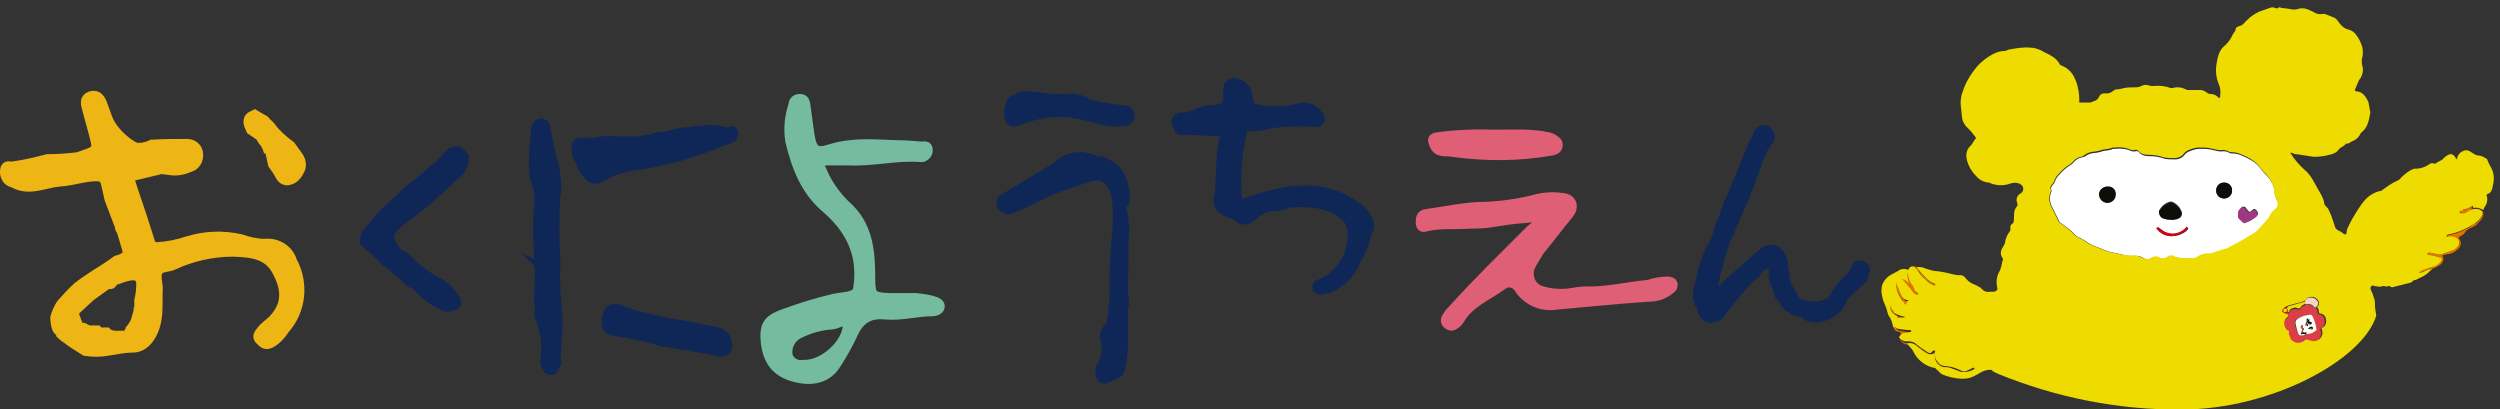 <?xml version="1.0" encoding="utf-8"?>
<!-- Generator: Adobe Illustrator 24.2.0, SVG Export Plug-In . SVG Version: 6.00 Build 0)  -->
<svg version="1.1" id="レイヤー_1" xmlns="http://www.w3.org/2000/svg" xmlns:xlink="http://www.w3.org/1999/xlink" x="0px"
	 y="0px" viewBox="0 0 377.9 61.9" style="enable-background:new 0 0 377.9 61.9;" xml:space="preserve">
<rect x="0" y="0" width="377.9" height="61.9" fill="#333333" stroke="none"/>
<style type="text/css">
	.st0{fill-rule:evenodd;clip-rule:evenodd;fill:#DF5F76;stroke:#DF5F76;stroke-width:1.6;stroke-miterlimit:10;}
	.st1{fill:#0F2757;stroke:#0F2757;stroke-width:1.6;stroke-linecap:round;stroke-linejoin:round;}
	.st2{fill:#75BBA0;stroke:#75BBA0;stroke-width:1.6;stroke-miterlimit:10;}
	.st3{fill:#EDB615;}
	.st4{fill:none;stroke:#EDB615;stroke-width:1.6;stroke-miterlimit:10;}
	.st5{fill:#0F2757;stroke:#0F2757;stroke-width:1.6;stroke-miterlimit:10;}
	.st6{fill:#0F2757;}
	.st7{fill:none;stroke:#0F2757;stroke-width:1.6;stroke-miterlimit:10;}
	.st8{fill:none;stroke:#0F2757;stroke-width:1.6;stroke-linecap:round;stroke-linejoin:round;}
	.st9{clip-path:url(#SVGID_2_);}
	.st10{fill-rule:evenodd;clip-rule:evenodd;fill:#E47100;}
	.st11{fill-rule:evenodd;clip-rule:evenodd;fill:#EEDB00;}
	.st12{fill-rule:evenodd;clip-rule:evenodd;fill:#FFFFFF;}
	.st13{fill-rule:evenodd;clip-rule:evenodd;fill:#0D0E08;}
	.st14{fill-rule:evenodd;clip-rule:evenodd;fill:#9F3882;}
	.st15{fill-rule:evenodd;clip-rule:evenodd;fill:#D60013;}
	.st16{fill:#EEDB00;}
	.st17{fill-rule:evenodd;clip-rule:evenodd;fill:#DC3E48;}
	.st18{fill-rule:evenodd;clip-rule:evenodd;fill:#F4D5C5;}
	.st19{fill-rule:evenodd;clip-rule:evenodd;fill:#FFFFF8;}
</style>
<path class="st0" d="M252.8,43c-0.1-0.4-0.4-0.3-0.7-0.4c-1,0-2,0.2-2.9,0.5c-3.2,0.3-6.4,1.1-9.6,1c-0.6,0-1.2,0.1-1.8,0.2
	c-1.6,0.3-3.3,0.2-4.9-0.3c-1.5-0.5-2.2-2.1-1.7-3.6c0.4-0.9,1-1.8,1.5-2.6c1.5-1.8,2.9-3.7,4.4-5.5c0.8-1,0.5-2.1-0.7-2.3
	c-1.3-0.2-2.6-0.2-3.9,0.1c-2.6,0.7-5.3,1.1-7.9,1.2c-3,0-6,0.7-9,1.1c-0.8,0.1-0.8,0.7-0.8,1.3c0,0.4,0.2,0.7,0.7,0.5
	c2-0.5,4-0.3,6-0.4c1.2-0.1,2.4,0,3.6-0.2c1.9-0.3,3.7-0.6,5.6-0.7c0.6,0,1.6-0.5,1.8,0.3s-0.6,1.1-1.1,1.6c-4,4-8,7.9-11.8,12.1
	c-0.4,0.4-0.7,0.8-0.9,1.2c-0.2,0.3-0.1,0.6,0.1,0.8c0.3,0.2,0.5,0.4,0.9,0.2c0.3-0.2,0.6-0.4,0.8-0.7c1.5-2.7,4.3-3.7,6.6-5.4
	c0.7-0.6,1.8-0.4,2.4,0.3c0.1,0.1,0.1,0.2,0.2,0.3c1.2,1.8,3.4,2.8,5.6,2.4c4.6-0.4,9.3-0.9,14-1.2c1.2,0,2.3-0.4,3.2-1.2
	C252.7,43.5,252.8,43.3,252.8,43z"/>
<path class="st0" d="M219.5,22.9c5,0.7,10.1,0.7,15.1-0.2c0.4-0.1,0.7-0.2,0.8-0.6c0.1-0.4-0.1-0.7-0.5-0.9
	c-0.2-0.2-0.5-0.3-0.8-0.4c-2.7-0.6-5.4-0.4-8.1-0.4c-2.9-0.1-5.8,0-8.7,0.4c-0.8,0.1-0.7,0.4-0.5,0.9
	C217.3,23.2,218.5,22.7,219.5,22.9z"/>
<path class="st1" d="M281.3,40.2c-0.8-0.3-0.6,0.6-0.9,0.9c-0.2,0.2-0.3,0.4-0.4,0.7c-1.2,0.9-2.1,2.1-2.8,3.4l-0.6,0.6l-1,0.4
	c-1.3,0.5-4.1,0-4.6-1.2s-1.4-2.1-1.3-3.4c0-0.4-0.1-0.9-0.7-0.9c0.2-0.2,0.5-0.3,0.5-0.7c-0.2-1.6-1.3-3-3-1.7l-3.5,3.1
	c-1,0.8-1.9,1.7-2.9,2.6c-0.5,0.5-1,0.7-1.5,0c0.4-0.9,0.6-1.9,0.7-2.9c0.3-0.6,0.5-1.3,0.5-1.9c0.6-1.3,0.7-2.9,1.6-4.1
	c0.1-0.1,0-0.2,0-0.4c0.3-0.5,0.6-1.1,0.8-1.7c0.9-2,1.8-4,2.5-6.1c0.8-1.9,1.2-4,2.5-5.6c0.4-0.4,0.3-1-0.1-1.4
	c-0.4-0.3-0.9-0.2-1.2,0.2c-0.1,0.1-0.1,0.2-0.1,0.3c-0.2,0.6-0.5,1.1-0.8,1.6c-1,2.4-1.9,4.8-2.9,7.1c-0.5,0.9-0.9,1.9-1.1,2.9
	c-0.2,0.1-0.3,0.4-0.2,0.7c-0.4,0.7-0.8,1.5-1,2.3c-0.1,0.6-0.3,1.2-0.6,1.8c-1.1,1.8-1.8,3.9-2.1,6c-0.4,0.8-0.5,1.8-0.3,2.7
	c0.1,0.5,0.7,0.8,0.6,1.5c0.3,0.7,0.7,1.3,1.7,0.9c1-0.2,1.2-1.1,1.7-1.7l1.4-1.7l0.6-0.7c0.5-0.6,1-1.1,1.5-1.7s1.2-0.7,1.3-1.4
	c0.4-0.4,0.9-0.7,1.4-1c0.6-0.1,0.8,0.6,1.3,0.7c-0.3,0.8-0.2,1.7,0.1,2.4c0.6,0.7,0.2,1.7,1.1,2.2c0.2,0.3,0.2,0.7,0.6,0.9
	c0.1,0.2,0.2,0.5,0.6,0.5c0.3,0.3,0.6,0.7,1.2,0.5l1,0.5c1.1,1,2.2,0.5,3.4,0.1c0-0.5,0.7-0.1,0.8-0.6c0.6-0.3,1-0.8,1.2-1.5
	c0.5-1.2,1.7-1.7,2.4-2.7c0.6-0.2,1-0.8,0.9-1.4C282,40.9,282,40.4,281.3,40.2z M261.3,34.3L261.3,34.3z M261.4,34.1L261.4,34.1z
	 M261.5,34L261.5,34L261.5,34z M262.3,30.6c-0.2,0.4-0.3,0.9-0.3,1.4C262,31.5,262.1,31.1,262.3,30.6L262.3,30.6z M259.4,39.5
	c-0.4,0.3-0.4,0.9-0.3,1.4c0,0.3-0.1,0.5-0.2,0.8c0.1-0.2,0.2-0.5,0.2-0.8C259,40.4,259,39.9,259.4,39.5L259.4,39.5z M257.7,47
	c0.1,0,0.2,0,0.3,0C257.9,47,257.8,47,257.7,47z M259.1,47.5c-0.3,0-0.6-0.2-0.9-0.3C258.5,47.3,258.8,47.5,259.1,47.5
	c0.2-0.4,0.7-0.7,1-1C259.8,46.8,259.3,47,259.1,47.5L259.1,47.5z M258,47c0.1,0,0.1,0,0.2,0.1C258.1,47,258,47,258,47z"/>
<path class="st2" d="M141.2,45.6c-0.9-0.3-1.9-0.4-2.8-0.5c-1.3,0-2.7,0-4,0c-2.6-0.1-2.9-0.4-2.9-3c0-4.1-0.3-8.1-3.8-11.1
	c-1.5-1.5-2.7-3.2-3.5-5.1c-0.7-1.3-0.5-1.6,0.9-1.7c1,0,2.1,0,3.1,0c3.7,0.2,7.3-0.8,11-0.5c0.1,0,0.2,0,0.2,0
	c0.4-0.1,0.8-0.5,0.8-1c0-0.7-0.5-0.5-0.9-0.5c-1.2-0.1-2.3-0.2-3.5-0.2c-3.4-0.1-6.8-0.5-10.3,0.6c-2.2,0.7-2.8,0.2-3.2-2.3
	c-0.2-1.5-0.4-3-0.6-4.4c-0.1-0.4-0.1-0.9-0.8-0.9c-0.5,0-0.9,0.3-0.9,0.8c-0.6,1.8-0.8,3.6-0.5,5.5c0.9,3.8,2.3,7.5,5.4,10.1
	c3.7,3.2,5.6,7,4.9,12c-0.1,0.7-0.2,1-1,1.3s-1.8,0.3-2.7,0.5c-2.6,0.6-5.1,1.4-7.6,2.3c-2.1,0.8-3,1.4-2.7,4.2s1.6,4.5,4.2,5.2
	c2.8,0.8,5.1,0.2,6.4-2c0.9-1.4,1.7-2.8,2.4-4.3c1-2.3,2.5-3.4,5.1-3.1c2.4,0.2,4.7-0.5,7.1-0.5c0.4,0,0.9-0.2,1-0.6
	S141.6,45.7,141.2,45.6z M121.5,55.2c-1.1,0.2-2.2-0.4-2.5-1.5c-0.2-1.4,0.5-2.7,1.7-3.3c1.6-0.8,3.3-1.3,5.1-1.4
	c0.7-0.1,1.2-0.5,1.8-0.5c0.5,0,0.6,0.1,0.6,0.6C128.2,51.9,124.6,55.3,121.5,55.2z"/>
<path class="st3" d="M38,19.6c0.6,0.4,1.2,0.8,1.3,0.9c0.2,0.2,0.3,0.4,0.4,0.6c0,0.1,0.4,0.4,0.4,0.5c0.1,0.2,0.3,0.5,0.4,0.8h0.3
	c0,0,0.2,1.1,0.5,2.4l0.7,1c0.4,0.6,0.6,1.5,1.5,1.4s1.4-0.8,1.8-1.6c0.3-0.7,0.1-1.5-0.4-2.1l-1-1.4c-1.1-0.8-2.1-1.7-2.9-2.7
	c-0.1-0.3-0.8-0.8-0.9-1S39.5,18,39.5,18l-1-0.6l-0.4,0.2c-0.5,0.2-0.6,0.8-0.4,1.3L38,19.6z"/>
<path class="st4" d="M38,19.6c0.6,0.4,1.2,0.8,1.3,0.9c0.2,0.2,0.3,0.4,0.4,0.6c0,0.1,0.4,0.4,0.4,0.5c0.1,0.2,0.3,0.5,0.4,0.8h0.3
	c0,0,0.2,1.1,0.5,2.4l0.7,1c0.4,0.6,0.6,1.5,1.5,1.4s1.4-0.8,1.8-1.6c0.3-0.7,0.1-1.5-0.4-2.1l-1-1.4c-1.1-0.8-2.1-1.7-2.9-2.7
	c-0.1-0.3-0.8-0.8-0.9-1S39.5,18,39.5,18l-1-0.6l-0.4,0.2c-0.5,0.2-0.6,0.8-0.4,1.3L38,19.6z"/>
<path class="st3" d="M40,36.9c-1.2,0-2.5-0.3-3.6-0.7c-2.7-0.6-5.4-0.5-8,0.3c-1.5,0.5-3,0.8-4.5,0.9c-0.6,0.1-1.2-0.3-1.3-0.9
	c-0.8-2.6-1.7-5.3-2.6-7.9l-0.6-1.9l5-1.2l1.5,0.2c1,0.1,1.9-0.1,2.8-0.5c0.8-0.2,1.3-1.1,1.2-1.9c0-0.9-0.8-1.5-1.6-1.5
	c0,0,0,0-0.1,0c-1.6,0-3.3,0-4.9,0.1h-0.3c-0.6,0.3-1.3,0.5-2.1,0.5c-0.8,0.1-3.8-2.1-4.7-4.5l-0.8-2.2c-0.3-0.8-0.8-1.4-1.7-1.1
	s-0.7,1.1-0.5,1.8c0.4,1.6,0.9,3.2,1.3,4.9c0.3,1.2-0.1,1.6-1.3,2l-1.4,0.5c-1.5,0.2-3,0.3-4.6,0.3l-0.8,0.2C4.9,24.7,3.4,25,2,25.2
	c-0.4,0.1-0.9-0.2-1.1,0.2C0.7,26,0.8,26.5,1.1,27c0.2,0.3,0.6,0.5,1,0.6c2.3,1.3,4.6,0,6.9-0.2c1.9-0.1,3.7-0.8,5.6-0.8
	c1,0,1.3,0.4,1.5,1.3l0.5,2.2l1.6,4.2c0,0.1,0,0.1,0,0.2c0,0.1,0.2,0.3,0.2,0.3s0.2,0.6,0.4,1.3l0.2,0.7c0.5,1.5,0.6,1.9-0.9,2.5
	l-0.4,0.1c-0.7,0.5-1.4,1-2.2,1.5c-0.7,0.4-3.1,2-3.7,2.5c-0.9,0.8-1.7,1.7-2.5,2.6c-0.4,0.6-0.7,1.3-0.9,2c0,0.6,0.1,1.2,0.3,1.7
	c0.1,0.2,0.6,0.6,0.6,0.6l0,0l0,0c0,0.1,0,0.2,0,0.2c0.3,0.3,0.6,0.5,0.9,0.7c0.3,0.3,1.9,1.3,2.7,1.8l0.9,0.1
	c2.1,0.2,4.1-0.6,6.2-0.6c1.6,0,2.6-1.2,3.2-2.7c0.8-2,0.5-4.1,0.6-6.2c0-0.9-0.4-1.8,0-2.6s1.6-0.6,2.4-1c2.8-1.3,5.9-2,9-2
	c2.8,0.1,5.4,0.3,6.8,3.1c1.2,2.3,1.7,4.8-0.7,7.3c-0.6,0.6-1.3,1-1.8,1.7c-0.3,0.4-0.7,0.8-0.1,1.3c0.4,0.4,0.7,0.8,1.5,0.4
	c0.9-0.5,1.6-1.3,2.1-2.1c2.5-2.8,2.9-6.9,1.1-10.2C43.6,37.8,41.9,36.7,40,36.9z M21.1,45.4c0,0.1,0,0.1,0,0.2c0,0.1,0,0.2,0,0.3
	s0,0.3,0,0.4c0,0,0,0.1,0,0.1c0,0.1,0,0.3-0.1,0.4c0,0,0,0.1,0,0.1l-0.1,0.5l0,0c-0.1,0.3-0.2,0.7-0.3,1c0,0,0,0,0,0.1
	c-0.1,0.2-0.1,0.3-0.2,0.4s0,0,0,0s-0.2,0.3-0.3,0.5l0,0c-0.1,0.1-0.2,0.3-0.3,0.4c0,0,0,0,0,0.1c-0.1,0.1-0.2,0.2-0.2,0.3l-0.1,0.2
	l-0.2,0.2l-0.1,0.1c-0.2,0.1-0.5,0.1-0.7,0.1h-0.9c-0.5,0-1.1-0.1-1.5-0.5h-0.3h-0.4h-0.1c-0.1,0-0.1,0-0.2,0h-0.1
	c0,0-0.1,0-0.1-0.1l0,0l0,0l-0.1-0.1l0,0l-0.1-0.1l0,0h-0.1l0,0h-0.1l0,0h-0.1l0,0L14.2,50h-0.8l-0.8-0.4h-0.5h-0.1l0,0H12h-0.1
	c0,0-0.4-1.1-0.9-2.4l1.6-1.5l1.1-1c1.4-1,2.5-1.8,2.5-1.8c0.2,0,0.3,0,0.5,0c0.2,0,0.4-0.5,0.4-0.5l1.4-0.5l0.7-0.2
	c1.3-0.3,2.1-0.1,2.2,1.1C21.4,43.8,21.3,44.6,21.1,45.4z"/>
<path class="st4" d="M40,36.9c-1.2,0-2.5-0.3-3.6-0.7c-2.7-0.6-5.4-0.5-8,0.3c-1.5,0.5-3,0.8-4.5,0.9c-0.6,0.1-1.2-0.3-1.3-0.9
	c-0.8-2.6-1.7-5.3-2.6-7.9l-0.6-1.9l5-1.2l1.5,0.2c1,0.1,1.9-0.1,2.8-0.5c0.8-0.2,1.3-1.1,1.2-1.9c0-0.9-0.8-1.5-1.6-1.5
	c0,0,0,0-0.1,0c-1.6,0-3.3,0-4.9,0.1h-0.3c-0.6,0.3-1.3,0.5-2.1,0.5c-0.8,0.1-3.8-2.1-4.7-4.5l-0.8-2.2c-0.3-0.8-0.8-1.4-1.7-1.1
	s-0.7,1.1-0.5,1.8c0.4,1.6,0.9,3.2,1.3,4.9c0.3,1.2-0.1,1.6-1.3,2l-1.4,0.5c-1.5,0.2-3,0.3-4.6,0.3l-0.8,0.2C4.9,24.7,3.4,25,2,25.2
	c-0.4,0.1-0.9-0.2-1.1,0.2C0.7,26,0.8,26.5,1.1,27c0.2,0.3,0.6,0.5,1,0.6c2.3,1.3,4.6,0,6.9-0.2c1.9-0.1,3.7-0.8,5.6-0.8
	c1,0,1.3,0.4,1.5,1.3l0.5,2.2l1.6,4.2c0,0.1,0,0.1,0,0.2c0,0.1,0.2,0.3,0.2,0.3s0.2,0.6,0.4,1.3l0.2,0.7c0.5,1.5,0.6,1.9-0.9,2.5
	l-0.4,0.1c-0.7,0.5-1.4,1-2.2,1.5c-0.7,0.4-3.1,2-3.7,2.5c-0.9,0.8-1.7,1.7-2.5,2.6c-0.4,0.6-0.7,1.3-0.9,2c0,0.6,0.1,1.2,0.3,1.7
	c0.1,0.2,0.6,0.6,0.6,0.6l0,0l0,0c0,0.1,0,0.2,0,0.2c0.3,0.3,0.6,0.5,0.9,0.7c0.3,0.3,1.9,1.3,2.7,1.8l0.9,0.1
	c2.1,0.2,4.1-0.6,6.2-0.6c1.6,0,2.6-1.2,3.2-2.7c0.8-2,0.5-4.1,0.6-6.2c0-0.9-0.4-1.8,0-2.6s1.6-0.6,2.4-1c2.8-1.3,5.9-2,9-2
	c2.8,0.1,5.4,0.3,6.8,3.1c1.2,2.3,1.7,4.8-0.7,7.3c-0.6,0.6-1.3,1-1.8,1.7c-0.3,0.4-0.7,0.8-0.1,1.3c0.4,0.4,0.7,0.8,1.5,0.4
	c0.9-0.5,1.6-1.3,2.1-2.1c2.5-2.8,2.9-6.9,1.1-10.2C43.6,37.8,41.9,36.7,40,36.9z M21.1,45.4c0,0.1,0,0.1,0,0.2c0,0.1,0,0.2,0,0.3
	s0,0.3,0,0.4c0,0,0,0.1,0,0.1c0,0.1,0,0.3-0.1,0.4c0,0,0,0.1,0,0.1l-0.1,0.5l0,0c-0.1,0.3-0.2,0.7-0.3,1c0,0,0,0,0,0.1
	c-0.1,0.2-0.1,0.3-0.2,0.4s0,0,0,0s-0.2,0.3-0.3,0.5l0,0c-0.1,0.1-0.2,0.3-0.3,0.4c0,0,0,0,0,0.1c-0.1,0.1-0.2,0.2-0.2,0.3l-0.1,0.2
	l-0.2,0.2l-0.1,0.1c-0.2,0.1-0.5,0.1-0.7,0.1h-0.9c-0.5,0-1.1-0.1-1.5-0.5h-0.3h-0.4h-0.1c-0.1,0-0.1,0-0.2,0h-0.1
	c0,0-0.1,0-0.1-0.1l0,0l0,0l-0.1-0.1l0,0l-0.1-0.1l0,0h-0.1l0,0h-0.1l0,0h-0.1l0,0L14.2,50h-0.8l-0.8-0.4h-0.5h-0.1l0,0H12h-0.1
	c0,0-0.4-1.1-0.9-2.4l1.6-1.5l1.1-1c1.4-1,2.5-1.8,2.5-1.8c0.2,0,0.3,0,0.5,0c0.2,0,0.4-0.5,0.4-0.5l1.4-0.5l0.7-0.2
	c1.3-0.3,2.1-0.1,2.2,1.1C21.4,43.8,21.3,44.6,21.1,45.4z"/>
<path class="st1" d="M206.6,33.2l-0.1-0.3c-0.4-0.6-0.8-1.1-1.4-1.5c-3.7-2.8-7.9-3-12.3-2c-1.9,0.4-3.7,1.1-5.5,1.6l-0.2-0.2
	l-0.1-0.3c-0.4-3.7-0.1-7.4,0.8-11.1c0.2-0.3,0.6-0.3,0.9-0.3c1.1,0,2.3-0.2,3.4-0.5c2.2-0.3,4.4-0.4,6.6-0.2
	c0.9,0.1,0.9-0.4,0.5-0.9c-0.6-1-1.7-1.4-2.8-1.1c-1.8,0.5-3.8,0.6-5.6,0.3c-2-0.3-2-0.3-2.3-2.3c-0.1-0.9-0.8-1.6-1.8-1.8
	c-0.9-0.2-1.1,0.8-1,1.3c0.3,2.3-0.9,2.8-2.9,2.8c-1.5,0.1-2.8,1.3-4.4,1.1l0,0c-0.9,0.4-0.4,0.9-0.2,1.5c0.1,0.1,0.1,0.3,0.2,0.3
	c2.1-0.1,4.2,0.2,6.3,0.2c0.4,0.3,0.6,0.8,0.4,1.3c-0.7,2.9-0.3,5.9-0.8,8.7c-0.3,1.5,0.6,1.8,1.5,2.3c0.3,0.1,0.7,0.2,1,0.3
	c1,1.1,1.9,1,3.2-0.5l0.3-0.1c0-0.1,0.1-0.1,0.2-0.1v-0.1c0.8-0.4,1.7-0.6,2.6-0.5c0.5,0,1-0.2,1.4-0.5c0.6,0,1.1-0.1,1.7-0.1
	c2.8,0,5.5,0.3,7.5,2.5l0.3,0.3c0.3,0.5,0.4,1.1,0.5,1.7c0.2,3.3-1.6,6.5-4.7,7.9c-0.2,0.1-0.6,0.1-0.6,0.5s0.4,0.3,0.7,0.3
	c0.4-0.1,0.8-0.2,1.1-0.3c1.8-0.8,3.2-2.2,3.9-4.1c0.8-1.3,1.4-2.7,1.6-4.2C207.1,34.6,207,33.8,206.6,33.2z M205,33.7l0.2,0.2
	L205,33.7c0-0.1-0.1-0.1-0.1-0.2C204.9,33.5,204.9,33.6,205,33.7L205,33.7z"/>
<path class="st5" d="M60,33.8l0.8-0.7C63,31.6,65,29.9,67,28l0.4-0.4c0.2,0,0.3-0.1,0.3-0.3l0.2-0.2l0,0c0.2,0,0.2-0.1,0.2-0.2l0,0
	l0.2-0.2l0,0c1.1-0.6,1.7-1.7,1.8-2.9c-0.8-1.2-1.6-1.2-2.7,0.2l-0.9,1c-1,0.7-1.9,1.5-2.8,2.4c-1.3,0.9-2.5,1.9-3.6,3.1l0,0
	l-0.2,0.1c-0.1,0-0.1,0-0.1,0.1c-1.4,1.2-2.6,2.5-3.7,3.9c-0.3,0.3-0.6,0.7-0.8,1.2c-0.2,0.5-0.3,1,0.5,1c0,0.2,0,0.5,0.3,0.5l1.1,1
	c0.1,0.3,0.3,0.2,0.5,0.3c0.3,0.8,1.1,1.1,1.7,1.6c0.5,0.6,1,1,1.7,1.5c0.5,0.4,0.9,1.1,1.7,1.2l0.2,0.2l0,0
	c1.2,1.4,2.7,2.5,4.4,3.2c0.2,0.1,0.6,0,0.9-0.1c0.7-0.2,0.8-0.5,0.4-1c-0.5-0.9-1.2-1.6-2.1-2.2c-1.8-0.9-3.5-2.1-4.9-3.6
	c-0.4-0.5-1-0.8-1.6-1c-0.2-0.3-0.4-0.6-0.6-0.9C58.5,36,58.5,35.2,60,33.8z"/>
<path class="st6" d="M107.1,50c-4.5-1-9.1-1.4-13.4-3.1c-1.2-0.5-1.7,0-1.9,1.3s0.2,1.7,1.8,1.9c0.6,0.1,1.2,0.2,1.7,0.3
	c1.6,0.3,3.3,0.6,4.8,1.2c1.4,0,2.7,0.6,4.1,0.5c0.7,0.3,1.4,0.4,2.2,0.5l1.5,0.3c0.2,0.1,0.5,0.2,0.7,0.2c1.2,0.1,1.5-0.4,1.2-1.5
	C109.4,50.2,108.1,50.2,107.1,50z"/>
<path class="st6" d="M84.2,47.2c-0.3-2.3-0.4-4.7-0.3-7c0-0.3,0-0.7,0-1c-0.2-3.1-0.2-6.3,0-9.5c0.1-0.3,0.1-0.6,0.1-0.9
	c0.1-0.5,0.1-1,0-1.5c-0.1-1.2-0.3-2.5-0.7-3.6l-0.9-4.2c-0.1-0.4-0.1-0.8-0.6-0.8c-0.4,0-0.7,0.4-0.7,0.7c0,0,0,0,0,0
	c-0.2,2.7-0.7,5.4,0,8.1l0.1,0.2h0.4l0,0h-0.4c0.3,0.9,0.4,1.9,0.4,2.9c-0.6,4.3,0.2,8.6,0,12.9c0,1.1-0.3,2.3,0.2,3.4
	c-0.2,0.2-0.3,0.6-0.2,0.9c0.9,2.1,1.2,4.3,0.9,6.6c-0.1,0.4,0,0.7,0.2,1c0,0.3,0.3,0.5,0.6,0.5c0,0,0.1,0,0.1,0
	c0.4-0.1,0.2-0.5,0.3-0.8L84,55c0.1-0.1,0.1-0.1,0-0.2c0,0,0,0,0,0C83.9,52.2,84.4,49.7,84.2,47.2z M83.8,46L83.8,46
	c0,0.3,0,0.6-0.1,1C83.8,46.7,83.8,46.3,83.8,46z M82.3,42.1c0.1-0.7-0.1-1.5,0-2.2l0,0C82.2,40.7,82.4,41.4,82.3,42.1L82.3,42.1z
	 M82.8,41.1c0.2,0.1,0.3,0.1,0.5,0.1c-0.1-1,0.2-2,0.2-3c0,1-0.3,2-0.2,3C83.1,41.2,82.9,41.2,82.8,41.1L82.8,41.1z"/>
<path class="st6" d="M109.9,20.1l-0.4-0.1c-1.3-0.4-2.6-0.4-3.9-0.1c-0.3-0.1-0.7,0-1,0.1c-1.2,0-2.4,0.2-3.5,0.6
	c-0.9,0.2-1.9,0-2.7,0.6c-0.3-0.1-0.5-0.1-0.8,0.1c-0.3-0.2-0.5,0-0.7,0.1h-0.5c-1.2,0-2.3,0-3.5,0c-1.2-0.1-2.4,0-3.5,0.3H89
	c-0.1-0.1-0.3-0.2-0.4-0.1c0,0,0,0-0.1,0.1c-0.2-0.1-0.4-0.1-0.6,0c-0.5-0.2-0.7,0.1-0.7,0.5c-0.1,0.7,0.1,1.5,0.6,2
	c0.1,0.6,0.3,1.2,0.7,1.6c0.9,1.3,1.4,1.5,2.7,0.7c1.4-0.8,3-1.3,4.5-1.5c1.7-0.2,3.5-0.6,5.2-1c-0.2-0.1-0.4-0.2-0.6-0.2
	c0.2,0,0.4,0,0.6,0.2c3.1-0.8,6.1-1.8,9-3c0.4-0.1,0.9-0.2,0.9-0.8S110.3,20,109.9,20.1z M88.8,22.3c-0.1,0.1-0.2,0.3-0.3,0.4
	C88.6,22.6,88.7,22.4,88.8,22.3z M91.4,24.5h0.3c0.2-0.7,0.5-0.8,0.8-0.7c-0.3-0.1-0.6,0-0.8,0.7H91.4z M92.8,23.9L92.8,23.9
	L92.8,23.9z M96.3,24c0.3,0,0.7,0,1,0l0,0C97,24,96.7,24,96.3,24L96.3,24z"/>
<path class="st6" d="M107.1,50c-4.5-1-9.1-1.4-13.4-3.1c-1.2-0.5-1.7,0-1.9,1.3s0.2,1.7,1.8,1.9c0.6,0.1,1.2,0.2,1.7,0.3
	c1.6,0.3,3.3,0.6,4.8,1.2c1.4,0,2.7,0.6,4.1,0.5c0.7,0.3,1.4,0.4,2.2,0.5l1.5,0.3c0.2,0.1,0.5,0.2,0.7,0.2c1.2,0.1,1.5-0.4,1.2-1.5
	C109.4,50.2,108.1,50.2,107.1,50z"/>
<path class="st6" d="M84.2,47.2c-0.3-2.3-0.4-4.7-0.3-7c0-0.3,0-0.7,0-1c-0.2-3.1-0.2-6.3,0-9.5c0.1-0.3,0.1-0.6,0.1-0.9
	c0.1-0.5,0.1-1,0-1.5c-0.1-1.2-0.3-2.5-0.7-3.6l-0.9-4.2c-0.1-0.4-0.1-0.8-0.6-0.8c-0.4,0-0.7,0.4-0.7,0.7c0,0,0,0,0,0
	c-0.2,2.7-0.7,5.4,0,8.1l0.1,0.2h0.4l0,0h-0.4c0.3,0.9,0.4,1.9,0.4,2.9c-0.6,4.3,0.2,8.6,0,12.9c0,1.1-0.3,2.3,0.2,3.4
	c-0.2,0.2-0.3,0.6-0.2,0.9c0.9,2.1,1.2,4.3,0.9,6.6c-0.1,0.4,0,0.7,0.2,1c0,0.3,0.3,0.5,0.6,0.5c0,0,0.1,0,0.1,0
	c0.4-0.1,0.2-0.5,0.3-0.8L84,55c0.1-0.1,0.1-0.1,0-0.2c0,0,0,0,0,0C83.9,52.2,84.4,49.7,84.2,47.2z M83.8,46L83.8,46
	c0,0.3,0,0.6-0.1,1C83.8,46.7,83.8,46.3,83.8,46z M82.3,42.1c0.1-0.7-0.1-1.5,0-2.2l0,0C82.2,40.7,82.4,41.4,82.3,42.1L82.3,42.1z
	 M82.8,41.1c0.2,0.1,0.3,0.1,0.5,0.1c-0.1-1,0.2-2,0.2-3c0,1-0.3,2-0.2,3C83.1,41.2,82.9,41.2,82.8,41.1L82.8,41.1z"/>
<path class="st6" d="M109.9,20.1l-0.4-0.1c-1.3-0.4-2.6-0.4-3.9-0.1c-0.3-0.1-0.7,0-1,0.1c-1.2,0-2.4,0.2-3.5,0.6
	c-0.9,0.2-1.9,0-2.7,0.6c-0.3-0.1-0.5-0.1-0.8,0.1c-0.3-0.2-0.5,0-0.7,0.1h-0.5c-1.2,0-2.3,0-3.5,0c-1.2-0.1-2.4,0-3.5,0.3H89
	c-0.1-0.1-0.3-0.2-0.4-0.1c0,0,0,0-0.1,0.1c-0.2-0.1-0.4-0.1-0.6,0c-0.5-0.2-0.7,0.1-0.7,0.5c-0.1,0.7,0.1,1.5,0.6,2
	c0.1,0.6,0.3,1.2,0.7,1.6c0.9,1.3,1.4,1.5,2.7,0.7c1.4-0.8,3-1.3,4.5-1.5c1.7-0.2,3.5-0.6,5.2-1c-0.2-0.1-0.4-0.2-0.6-0.2
	c0.2,0,0.4,0,0.6,0.2c3.1-0.8,6.1-1.8,9-3c0.4-0.1,0.9-0.2,0.9-0.8S110.3,20,109.9,20.1z M88.8,22.3c-0.1,0.1-0.2,0.3-0.3,0.4
	C88.6,22.6,88.7,22.4,88.8,22.3z M91.4,24.5h0.3c0.2-0.7,0.5-0.8,0.8-0.7c-0.3-0.1-0.6,0-0.8,0.7H91.4z M92.8,23.9L92.8,23.9
	L92.8,23.9z M96.3,24c0.3,0,0.7,0,1,0l0,0C97,24,96.7,24,96.3,24L96.3,24z"/>
<path class="st7" d="M107.1,50c-4.5-1-9.1-1.4-13.4-3.1c-1.2-0.5-1.7,0-1.9,1.3s0.2,1.7,1.8,1.9c0.6,0.1,1.2,0.2,1.7,0.3
	c1.6,0.3,3.3,0.6,4.8,1.2c1.4,0,2.7,0.6,4.1,0.5c0.7,0.3,1.4,0.4,2.2,0.5l1.5,0.3c0.2,0.1,0.5,0.2,0.7,0.2c1.2,0.1,1.5-0.4,1.2-1.5
	C109.4,50.2,108.1,50.2,107.1,50z"/>
<path class="st7" d="M84.2,47.2c-0.3-2.3-0.4-4.7-0.3-7c0-0.3,0-0.7,0-1c-0.2-3.1-0.2-6.3,0-9.5c0.1-0.3,0.1-0.6,0.1-0.9
	c0.1-0.5,0.1-1,0-1.5c-0.1-1.2-0.3-2.5-0.7-3.6l-0.9-4.2c-0.1-0.4-0.1-0.8-0.6-0.8c-0.4,0-0.7,0.4-0.7,0.7c0,0,0,0,0,0
	c-0.2,2.7-0.7,5.4,0,8.1l0.1,0.2h0.4l0,0h-0.4c0.3,0.9,0.4,1.9,0.4,2.9c-0.6,4.3,0.2,8.6,0,12.9c0,1.1-0.3,2.3,0.2,3.4
	c-0.2,0.2-0.3,0.6-0.2,0.9c0.9,2.1,1.2,4.3,0.9,6.6c-0.1,0.4,0,0.7,0.2,1c0,0.3,0.3,0.5,0.6,0.5c0,0,0.1,0,0.1,0
	c0.4-0.1,0.2-0.5,0.3-0.8L84,55c0.1-0.1,0.1-0.1,0-0.2c0,0,0,0,0,0C83.9,52.2,84.4,49.7,84.2,47.2z M83.8,46L83.8,46
	c0,0.3,0,0.6-0.1,1C83.8,46.7,83.8,46.3,83.8,46z M82.3,42.1c0.1-0.7-0.1-1.5,0-2.2l0,0C82.2,40.7,82.4,41.4,82.3,42.1L82.3,42.1z
	 M82.8,41.1c0.2,0.1,0.3,0.1,0.5,0.1c-0.1-1,0.2-2,0.2-3c0,1-0.3,2-0.2,3C83.1,41.2,82.9,41.2,82.8,41.1L82.8,41.1z"/>
<path class="st7" d="M109.9,20.1l-0.4-0.1c-1.3-0.4-2.6-0.4-3.9-0.1c-0.3-0.1-0.7,0-1,0.1c-1.2,0-2.4,0.2-3.5,0.6
	c-0.9,0.2-1.9,0-2.7,0.6c-0.3-0.1-0.5-0.1-0.8,0.1c-0.3-0.2-0.5,0-0.7,0.1h-0.5c-1.2,0-2.3,0-3.5,0c-1.2-0.1-2.4,0-3.5,0.3H89
	c-0.1-0.1-0.3-0.2-0.4-0.1c0,0,0,0-0.1,0.1c-0.2-0.1-0.4-0.1-0.6,0c-0.5-0.2-0.7,0.1-0.7,0.5c-0.1,0.7,0.1,1.5,0.6,2
	c0.1,0.6,0.3,1.2,0.7,1.6c0.9,1.3,1.4,1.5,2.7,0.7c1.4-0.8,3-1.3,4.5-1.5c1.7-0.2,3.5-0.6,5.2-1c-0.2-0.1-0.4-0.2-0.6-0.2
	c0.2,0,0.4,0,0.6,0.2c3.1-0.8,6.1-1.8,9-3c0.4-0.1,0.9-0.2,0.9-0.8S110.3,20,109.9,20.1z M88.8,22.3c-0.1,0.1-0.2,0.3-0.3,0.4
	C88.6,22.6,88.7,22.4,88.8,22.3z M91.4,24.5h0.3c0.2-0.7,0.5-0.8,0.8-0.7c-0.3-0.1-0.6,0-0.8,0.7H91.4z M92.8,23.9L92.8,23.9
	L92.8,23.9z M96.3,24c0.3,0,0.7,0,1,0l0,0C97,24,96.7,24,96.3,24L96.3,24z"/>
<path class="st6" d="M169.7,16.7c-1.8-0.2-3.6-0.5-5.3-0.9l-0.3-0.2c0-0.1-0.1-0.2-0.3-0.2c0,0,0,0,0,0l0,0
	c-1.1-0.6-2.4-0.4-3.6-0.4h-1.2c-1.1-0.1-2.1-0.3-3.2-0.4c-0.6,0-1.4-0.2-1.9,0.4c-1.1,0.1-1.2,1-1.3,1.8c-0.1,1.5,0.3,1.8,1.5,1.3
	c2.2-0.9,4.6-1.3,7-1.2h0.6c0.5,0.2,1.1,0.3,1.6,0.3l1.9,0.5h0.1h0.1c1.3,0.5,2.6,0.7,4,0.6c0.5,0,1.2,0,1.3-0.7
	S170.3,16.7,169.7,16.7z M160,16.5L160,16.5z M163.9,17c-0.5-0.7-1-0.4-1.4-0.2C162.9,16.6,163.5,16.3,163.9,17L163.9,17z"/>
<path class="st6" d="M169.9,30.6c0.2-1.2,0-2.4-0.5-3.5c-0.4-1.1-1.3-2-2.4-2.4c-0.4-0.5-1.1-0.1-1.6-0.4c-1.8-0.9-4-0.6-5.4,0.8
	c-1,0.6-2,1.3-3.1,1.9c-1.6,1-3.2,1.9-4.8,2.9c-0.4,0.2-0.9,0.5-0.6,1.1c0.3,0.6,1.1,0.7,1.6,0.4c2.2-0.9,4.2-2.1,6.5-3
	c1.4-0.5,2.9-1,4.3-1.5c2.2-0.8,3.5-0.5,4.6,1.6c0.2-0.4,0-0.9,0.3-1.2c-0.3,0.3-0.1,0.9-0.3,1.2c0,0.4,0.1,0.7,0.3,1
	c0.2,1.6,0.3,3.2,0.2,4.8c0.1,2.1,0,4.2-0.2,6.4l0,0c0.2-2.1,0.3-4.2,0.2-6.4c-0.3,2.9-0.5,5.8-0.5,8.8c0,0.5,0,1,0,1.5
	c0,0.2,0,0.5,0,0.7c-0.1,0.6-0.1,1.1-0.2,1.7c0,0.1,0.1,0.2,0.2,0.2c-0.1-0.1-0.1-0.1-0.2-0.2c0,0.3,0,0.6-0.1,1s-0.1,0.7-0.2,1
	c0.2-0.1,0.3-0.4,0.2-0.6c0,0.2-0.1,0.5-0.2,0.6l-0.3,0.5c-0.4,0.5-0.8,1-0.6,1.6c0.4,1.5,0.2,3.1-0.6,4.5c-0.2,0.5-0.2,1.1,0.2,1.5
	c0.2,0.3,0.7-0.1,1-0.2c0.3-0.1,0.6-0.3,0.9-0.5c0.5,0,0.6-0.5,0.7-0.8c0.2-0.9,0.3-1.8,0.4-2.7c0-0.6,0-1.1,0-1.7s0-1.1,0-1.7V49
	c0-0.4,0-0.8,0-1.2c0-0.7,0-1.3,0-2l0,0c0,0,0-0.1,0-0.1l0,0c0,0,0-0.1,0-0.1l0,0c0,0,0-0.1,0-0.1l0,0c0,0,0-0.1,0-0.1l0,0
	c0-3.1,0.1-6.2,0.1-9.3c0.2-1.7,0-3.4-0.4-5L169.9,30.6z M169.6,46.3L169.6,46.3C169.6,46.3,169.7,46.3,169.6,46.3L169.6,46.3z
	 M169.6,44.7L169.6,44.7z M169.3,41.5c0.2-0.2,0.2-0.3,0.2-0.4C169.5,41.2,169.5,41.4,169.3,41.5l-0.2,0.1L169.3,41.5z M169,41.7
	c0,0.1,0,0.3,0,0.4s0.1,0.2,0.1,0.2c0.1-0.1,0-0.2-0.1-0.2S169,41.9,169,41.7L169,41.7z M169.9,46L169.9,46
	C169.9,46,169.9,46,169.9,46L169.9,46z M169.9,45.1L169.9,45.1z"/>
<path class="st6" d="M169.7,16.7c-1.8-0.2-3.6-0.5-5.3-0.9l-0.3-0.2c0-0.1-0.1-0.2-0.3-0.2c0,0,0,0,0,0l0,0
	c-1.1-0.6-2.4-0.4-3.6-0.4h-1.2c-1.1-0.1-2.1-0.3-3.2-0.4c-0.6,0-1.4-0.2-1.9,0.4c-1.1,0.1-1.2,1-1.3,1.8c-0.1,1.5,0.3,1.8,1.5,1.3
	c2.2-0.9,4.6-1.3,7-1.2h0.6c0.5,0.2,1.1,0.3,1.6,0.3l1.9,0.5h0.1h0.1c1.3,0.5,2.6,0.7,4,0.6c0.5,0,1.2,0,1.3-0.7
	S170.3,16.7,169.7,16.7z M160,16.5L160,16.5z M163.9,17c-0.5-0.7-1-0.4-1.4-0.2C162.9,16.6,163.5,16.3,163.9,17L163.9,17z"/>
<path class="st6" d="M169.9,30.6c0.2-1.2,0-2.4-0.5-3.5c-0.4-1.1-1.3-2-2.4-2.4c-0.4-0.5-1.1-0.1-1.6-0.4c-1.8-0.9-4-0.6-5.4,0.8
	c-1,0.6-2,1.3-3.1,1.9c-1.6,1-3.2,1.9-4.8,2.9c-0.4,0.2-0.9,0.5-0.6,1.1c0.3,0.6,1.1,0.7,1.6,0.4c2.2-0.9,4.2-2.1,6.5-3
	c1.4-0.5,2.9-1,4.3-1.5c2.2-0.8,3.5-0.5,4.6,1.6c0.2-0.4,0-0.9,0.3-1.2c-0.3,0.3-0.1,0.9-0.3,1.2c0,0.4,0.1,0.7,0.3,1
	c0.2,1.6,0.3,3.2,0.2,4.8c0.1,2.1,0,4.2-0.2,6.4l0,0c0.2-2.1,0.3-4.2,0.2-6.4c-0.3,2.9-0.5,5.8-0.5,8.8c0,0.5,0,1,0,1.5
	c0,0.2,0,0.5,0,0.7c-0.1,0.6-0.1,1.1-0.2,1.7c0,0.1,0.1,0.2,0.2,0.2c-0.1-0.1-0.1-0.1-0.2-0.2c0,0.3,0,0.6-0.1,1s-0.1,0.7-0.2,1
	c0.2-0.1,0.3-0.4,0.2-0.6c0,0.2-0.1,0.5-0.2,0.6l-0.3,0.5c-0.4,0.5-0.8,1-0.6,1.6c0.4,1.5,0.2,3.1-0.6,4.5c-0.2,0.5-0.2,1.1,0.2,1.5
	c0.2,0.3,0.7-0.1,1-0.2c0.3-0.1,0.6-0.3,0.9-0.5c0.5,0,0.6-0.5,0.7-0.8c0.2-0.9,0.3-1.8,0.4-2.7c0-0.6,0-1.1,0-1.7s0-1.1,0-1.7V49
	c0-0.4,0-0.8,0-1.2c0-0.7,0-1.3,0-2l0,0c0,0,0-0.1,0-0.1l0,0c0,0,0-0.1,0-0.1l0,0c0,0,0-0.1,0-0.1l0,0c0,0,0-0.1,0-0.1l0,0
	c0-3.1,0.1-6.2,0.1-9.3c0.2-1.7,0-3.4-0.4-5L169.9,30.6z M169.6,46.3L169.6,46.3C169.6,46.3,169.7,46.3,169.6,46.3L169.6,46.3z
	 M169.6,44.7L169.6,44.7z M169.3,41.5c0.2-0.2,0.2-0.3,0.2-0.4C169.5,41.2,169.5,41.4,169.3,41.5l-0.2,0.1L169.3,41.5z M169,41.7
	c0,0.1,0,0.3,0,0.4s0.1,0.2,0.1,0.2c0.1-0.1,0-0.2-0.1-0.2S169,41.9,169,41.7L169,41.7z M169.9,46L169.9,46
	C169.9,46,169.9,46,169.9,46L169.9,46z M169.9,45.1L169.9,45.1z"/>
<path class="st8" d="M169.7,16.7c-1.8-0.2-3.6-0.5-5.3-0.9l-0.3-0.2c0-0.1-0.1-0.2-0.3-0.2c0,0,0,0,0,0l0,0
	c-1.1-0.6-2.4-0.4-3.6-0.4h-1.2c-1.1-0.1-2.1-0.3-3.2-0.4c-0.6,0-1.4-0.2-1.9,0.4c-1.1,0.1-1.2,1-1.3,1.8c-0.1,1.5,0.3,1.8,1.5,1.3
	c2.2-0.9,4.6-1.3,7-1.2h0.6c0.5,0.2,1.1,0.3,1.6,0.3l1.9,0.5h0.1h0.1c1.3,0.5,2.6,0.7,4,0.6c0.5,0,1.2,0,1.3-0.7
	S170.3,16.7,169.7,16.7z M160,16.5L160,16.5z M163.9,17c-0.5-0.7-1-0.4-1.4-0.2C162.9,16.6,163.5,16.3,163.9,17L163.9,17z"/>
<path class="st8" d="M169.9,30.6c0.2-1.2,0-2.4-0.5-3.5c-0.4-1.1-1.3-2-2.4-2.4c-0.4-0.5-1.1-0.1-1.6-0.4c-1.8-0.9-4-0.6-5.4,0.8
	c-1,0.6-2,1.3-3.1,1.9c-1.6,1-3.2,1.9-4.8,2.9c-0.4,0.2-0.9,0.5-0.6,1.1c0.3,0.6,1.1,0.7,1.6,0.4c2.2-0.9,4.2-2.1,6.5-3
	c1.4-0.5,2.9-1,4.3-1.5c2.2-0.8,3.5-0.5,4.6,1.6c0.2-0.4,0-0.9,0.3-1.2c-0.3,0.3-0.1,0.9-0.3,1.2c0,0.4,0.1,0.7,0.3,1
	c0.2,1.6,0.3,3.2,0.2,4.8c0.1,2.1,0,4.2-0.2,6.4l0,0c0.2-2.1,0.3-4.2,0.2-6.4c-0.3,2.9-0.5,5.8-0.5,8.8c0,0.5,0,1,0,1.5
	c0,0.2,0,0.5,0,0.7c-0.1,0.6-0.1,1.1-0.2,1.7c0,0.1,0.1,0.2,0.2,0.2c-0.1-0.1-0.1-0.1-0.2-0.2c0,0.3,0,0.6-0.1,1s-0.1,0.7-0.2,1
	c0.2-0.1,0.3-0.4,0.2-0.6c0,0.2-0.1,0.5-0.2,0.6l-0.3,0.5c-0.4,0.5-0.8,1-0.6,1.6c0.4,1.5,0.2,3.1-0.6,4.5c-0.2,0.5-0.2,1.1,0.2,1.5
	c0.2,0.3,0.7-0.1,1-0.2c0.3-0.1,0.6-0.3,0.9-0.5c0.5,0,0.6-0.5,0.7-0.8c0.2-0.9,0.3-1.8,0.4-2.7c0-0.6,0-1.1,0-1.7s0-1.1,0-1.7V49
	c0-0.4,0-0.8,0-1.2c0-0.7,0-1.3,0-2l0,0c0,0,0-0.1,0-0.1l0,0c0,0,0-0.1,0-0.1l0,0c0,0,0-0.1,0-0.1l0,0c0,0,0-0.1,0-0.1l0,0
	c0-3.1,0.1-6.2,0.1-9.3c0.2-1.7,0-3.4-0.4-5L169.9,30.6z M169.6,46.3L169.6,46.3C169.6,46.3,169.7,46.3,169.6,46.3L169.6,46.3z
	 M169.6,44.7L169.6,44.7z M169.3,41.5c0.2-0.2,0.2-0.3,0.2-0.4C169.5,41.2,169.5,41.4,169.3,41.5l-0.2,0.1L169.3,41.5z M169,41.7
	c0,0.1,0,0.3,0,0.4s0.1,0.2,0.1,0.2c0.1-0.1,0-0.2-0.1-0.2S169,41.9,169,41.7L169,41.7z M169.9,46L169.9,46
	C169.9,46,169.9,46,169.9,46L169.9,46z M169.9,45.1L169.9,45.1z"/>
<g>
	<defs>
		<path id="SVGID_1_" d="M377.9,32.5c0,6.6-3.6,12.7-9.6,17.7c-1.2,1-8.6-4.1-9-2.5c-1.9,6.7-15.9,14.3-29.5,14.3
			c-9.5,0.1-19-1.7-27.8-5.4l-1.1-0.5c0,0-18.5,17.2-19.4-23.6C281.1,16.2,297.4,0.6,342.9,0C369.5-0.3,377.9,16.2,377.9,32.5z"/>
	</defs>
	<clipPath id="SVGID_2_">
		<use xlink:href="#SVGID_1_"  style="overflow:visible;"/>
	</clipPath>
	<g class="st9">
		<path class="st10" d="M372.1,32L372.1,32c-0.2,0-0.3,0.1-0.3,0.2s0.2,0.2,0.3,0.2c0.3,0,0.6-0.1,0.9-0.3c0.4-0.3,1-0.4,1.5-0.4
			c0.6,0.1,1,0.6,0.6,1.1c-0.2,0.4-0.5,0.7-0.8,0.9c-0.4,0.2-0.7,0.5-1.1,0.7c-0.9,0.5-1.9,0.9-2.9,1.1c-0.2,0-0.4,0.2-0.5,0.4
			c0.4-0.1,0.8-0.1,1.2,0c0.3,0,0.6,0.2,0.7,0.5c0.1,0.3,0.1,0.6-0.2,0.9c-0.2,0.2-0.4,0.4-0.6,0.5c-0.5,0.2-1.1,0.4-1.7,0.6
			c-0.3,0.1-0.6,0.1-0.9,0c-0.3-0.1-0.6-0.1-1-0.2c-0.2-0.1-0.4,0-0.4,0.2c0.1,0.1,0.1,0.1,0.2,0.1c0.5,0.1,1.1,0.2,1.6,0.4
			c0.4,0.2,0.5,0.4,0.2,0.7c-0.4,0.4-0.9,0.7-1.4,0.8c-0.7,0.1-1.3,0.4-1.9,0.8c0.3,0,0.6-0.1,0.9-0.2c0.4-0.2,0.8-0.3,1.2-0.4
			c0.4-0.1,0.7-0.3,1-0.5c0.3-0.1,0.5-0.4,0.6-0.7c0.1-0.3,0-0.5-0.1-0.8c0.4-0.1,0.7-0.2,1-0.2c0.6-0.1,1.1-0.5,1.5-0.9
			c0.3-0.4,0.4-0.9,0.1-1.3c-0.1-0.1-0.1-0.2-0.1-0.4c0.4-0.1,0.8-0.4,1-0.8c0.2-0.2,0.4-0.4,0.7-0.5c0.5-0.2,0.9-0.4,1.2-0.8
			c0.5-0.5,1-1,0.7-1.8c-0.1,0-0.2,0-0.3-0.1c-0.2-0.2-0.5-0.3-0.8-0.2h-0.5c0,0-0.1,0.1-0.2,0s0.1-0.1,0.1-0.1v-0.3l0,0
			c-0.5,0.3-1,0.5-1.5,0.6c-0.1,0-0.1,0.1-0.2,0.2l0,0"/>
		<path class="st10" d="M286.2,49.4c0.2-0.5,0.4-1,1-1.2c-0.2-0.3-0.7-0.2-0.7-0.6c0.5,0.3,1.1,0.5,1.7,0.6l-0.3,0.1h-0.3
			c-0.5,0-0.9,0.4-1,0.9c-0.1,0.3,0.1,0.7,0.5,0.8c0.6,0.1,1.2,0.2,1.8,0.2c0.1,0,0.2,0,0.2,0.1s-0.1,0.2-0.2,0.2s-0.3,0.1-0.5,0.1
			c-0.5,0-0.9,0.2-1.1,0.6c-0.1,0.1,0,0.2,0.1,0.3c0.2,0.2,0.6,0.4,0.9,0.4c0.1,0,0.2,0,0.4,0c0.4,0,0.7,0.1,1,0.3
			c0.6,0.5,1.2,0.9,1.8,1.3c0.4,0.3,0.6,0.2,0.9-0.2l0,0h0.3l0,0.1c-0.1,0.6,0,1.2,0.4,1.6c0.2,0.3,0.5,0.5,0.8,0.5l0.9,0.2
			c0.6,0.1,1.2,0.3,1.8,0.6c0.3,0.2,0.7,0.2,1,0c0.2-0.1,0.5-0.2,0.8-0.4c0.1,0,0.1,0,0.2,0c0.1,0.1,0.1,0.1,0,0.2c0,0,0,0,0,0
			c-0.6,0.4-1.4,0.5-2.1,0.4c-0.5-0.2-1-0.4-1.5-0.6c-0.3-0.1-0.7-0.1-1-0.2c-0.7-0.1-1.2-0.7-1.3-1.4c0-0.2-0.1-0.4-0.1-0.7
			c-0.4,0.2-0.8,0.2-1.2,0c-0.2-0.1-0.4-0.3-0.6-0.4c-0.3-0.3-0.7-0.5-1-0.8c-0.4-0.3-0.8-0.4-1.3-0.3c-0.4,0-0.8-0.1-1.1-0.5
			c-0.1-0.1-0.3-0.3-0.1-0.4s0-0.5,0-0.8c0-0.1,0-0.2-0.1-0.2c0,0,0,0,0,0C286.4,50.1,286.3,49.7,286.2,49.4z"/>
		<path class="st10" d="M286.4,47.5c-0.4-0.3-0.7-0.8-0.6-1.3c0.2-0.4,0.6-0.7,1-0.7h0.9c-0.4-0.5-0.7-1-0.9-1.6
			c-0.1-0.4-0.2-0.7-0.1-1.1c0-0.3,0.2-0.6,0.5-0.7c0.1,0,0.1,0,0.2,0c0.3,0,0.6,0.1,0.8,0.3c0.1,0.1,0.2,0.2,0.4,0.2
			c-0.3-0.6-0.3-1.3-0.1-1.9c0.5-0.5,0.7-0.6,1.3-0.3c0,0.1,0.1,0.1,0.1,0.2l0,0c0.4,0.6,0.8,1.1,1.3,1.5c0.4,0.4,0.9,0.8,1.4,1
			c0.1,0,0.2,0.1,0.1,0.2s-0.2,0.1-0.3,0c-0.4-0.2-0.8-0.4-1.1-0.8c-0.5-0.4-0.9-0.9-1.2-1.4c-0.1-0.2-0.3-0.3-0.4-0.4
			c-0.2-0.2-0.6-0.3-0.8-0.1c-0.1,0.1-0.1,0.2-0.2,0.3c-0.1,0.2-0.1,0.4-0.1,0.5c0,0.6,0.2,1.2,0.5,1.7c0.3,0.3,0.4,0.6,0.5,1
			c0.1,0.3,0.4,0.4,0.6,0.7c-0.3,0.1-0.6,0-0.8-0.3c-0.4-0.6-0.9-1.1-1.3-1.6c-0.1-0.1-0.3-0.3-0.4-0.4c-0.2-0.2-0.5-0.2-0.7,0
			c-0.1,0.1-0.1,0.2-0.1,0.4c0,0.2,0,0.4,0.1,0.6c0.2,0.6,0.4,1.1,0.7,1.6c0.2,0.4,0.6,0.6,1,0.6l0,0c0,0-0.1,0.1-0.1,0.1
			c-0.3,0.1-0.3,0.1-0.2,0.4c0,0,0,0.1,0,0.1l0,0c-0.1,0-0.3,0-0.3-0.1c-0.1-0.4-0.5-0.3-0.8-0.4c-0.4-0.1-0.7,0-1,0.3
			c-0.3,0.2-0.3,0.6-0.2,0.8C286.1,47.1,286.4,47.3,286.4,47.5z"/>
		<path class="st11" d="M285.8,46.3c0.2-0.4,0.6-0.7,1-0.7h0.9c-0.4-0.5-0.7-1-0.9-1.6c-0.1-0.4-0.2-0.7-0.1-1.1
			c0-0.3,0.2-0.6,0.5-0.7c0.1,0,0.1,0,0.2,0c0.3,0,0.6,0.1,0.8,0.3c0.1,0.1,0.2,0.2,0.4,0.2c-0.3-0.6-0.3-1.3-0.1-1.9
			c-0.5-0.2-1.1-0.2-1.5,0.1c-0.3,0.2-0.6,0.3-0.9,0.5c-0.7,0.3-1.3,0.9-1.6,1.7c-0.1,0.4-0.1,0.7-0.1,1.1c0.1,0.6,0.2,1.2,0.5,1.8
			c0.1,0.2,0.2,0.5,0.3,0.8c0.1,0.4,0.2,0.9,0.5,1.2c0.2,0.4,0.3,0.7,0.4,1.1c0,0.2,0.1,0.4,0.3,0.4c0.2-0.5,0.4-1,1-1.2
			c-0.2-0.3-0.7-0.2-0.7-0.6C285.9,47.3,285.7,46.8,285.8,46.3z"/>
		<polygon class="st11" points="286.4,47.5 286.4,47.5 286.4,47.5 286.4,47.5 		"/>
		<path class="st12" d="M330.5,39c-0.3,0-0.7,0-1,0c-0.3,0-0.6-0.1-0.9-0.2c-0.3-0.2-0.7-0.1-1,0.1c-0.3,0.3-0.8,0.3-1.2,0.1
			c-0.3-0.2-0.7-0.2-1.1,0c-0.4,0.2-0.9,0.3-1.3,0c-0.5-0.3-1-0.4-1.6-0.3c-0.5,0-1,0-1.5-0.2c-0.6-0.1-1.2-0.3-1.9-0.4
			c-0.7-0.2-1.4-0.5-2.1-0.8c-0.6-0.2-1.2-0.5-1.7-0.9c-0.3-0.2-0.6-0.3-0.9-0.5c-0.3-0.1-0.6-0.3-0.8-0.6c-0.6-0.6-1.3-1.1-2-1.6
			c-0.1-0.1-0.2-0.1-0.2-0.2c-0.4-0.8-0.8-1.6-1.2-2.4c-0.3-0.7-0.3-1.5,0-2.2c0,0,0.1-0.1,0-0.1c-0.3-0.6,0.4-0.9,0.5-1.3
			c0.2-0.5,0.4-0.9,0.8-1.2c0.4-0.5,1-1,1.5-1.3c0.2-0.1,0.4-0.3,0.6-0.5c0.3-0.4,0.7-0.6,1.2-0.7c0.1,0,0.2-0.1,0.4-0.1
			c0.5-0.4,1.1-0.6,1.8-0.6c0.3-0.1,0.6-0.1,0.8-0.2c0.5-0.2,1.2-0.1,1.7-0.4c0.1,0,0.3,0,0.4,0c0.8-0.1,1.6,0,2.3,0.3
			c0.2,0.1,0.4,0.1,0.6,0.1c0.2-0.1,0.5-0.1,0.7,0.2c0.4,0.4,0.9,0.5,1.4,0.5c0.8,0,1.6,0.1,2.4,0.4c0.5,0.1,1.1,0.1,1.6,0.1
			c0.6,0,1.2-0.3,1.5-0.8c0.2-0.2,0.4-0.3,0.6-0.4c0.5-0.2,1-0.4,1.6-0.4c0.7,0,1.4,0,2.1,0.2c0.4,0.1,0.8,0.2,1.2,0.2
			c0.4-0.1,0.8,0,1.2,0.2c0.1,0.1,0.3,0.1,0.4,0.1c0.5,0,1,0.1,1.4,0.3c0.2,0.1,0.5,0.2,0.7,0.3c0.6,0.3,1.2,0.6,1.7,1.1
			c0.5,0.5,0.9,1.2,1.5,1.7c0.4,0.4,0.7,0.9,0.9,1.4c0.1,0.2,0.2,0.5,0.2,0.7c0,0.6,0.2,1.2,0.5,1.8c0.2,0.4,0.1,1-0.3,1.3
			c-0.4,0.3-0.7,0.7-0.9,1.2c-0.1,0.1-0.1,0.2-0.2,0.3c-0.4,0.4-0.7,0.8-1.1,1.2s-0.7,0.8-1.1,1c-0.4,0.2-0.9,0.5-1.3,0.8l-2.8,1.5
			h-0.1c-0.8,0.2-1.5,0.5-2.3,0.7c-0.1,0-0.3,0-0.4,0c-0.6,0-1.1,0.2-1.6,0.5c-0.2,0.2-0.4,0.2-0.7,0.2C331.1,39,330.8,39,330.5,39
			L330.5,39z M328,33.2c0.5,0,1-0.1,1.4-0.4c0.4-0.2,0.5-0.6,0.3-1c0,0,0,0,0,0c-0.2-0.5-0.6-0.9-1.1-1.2c-0.2-0.1-0.5-0.2-0.7-0.1
			c-0.6,0.2-1.1,0.6-1.4,1.1c-0.3,0.4-0.1,0.9,0.2,1.2c0,0,0.1,0.1,0.1,0.1C327.2,33.1,327.6,33.2,328,33.2z M318.6,28.2
			c-0.7,0-1.2,0.5-1.3,1.2c0,0.7,0.5,1.2,1.2,1.3l0,0c0.7,0,1.3-0.5,1.3-1.2c0,0,0-0.1,0-0.1c0-0.6-0.5-1.1-1.1-1.1
			C318.7,28.2,318.6,28.2,318.6,28.2L318.6,28.2z M336.2,30c0.7,0,1.2-0.5,1.2-1.2c0-0.7-0.5-1.2-1.2-1.2s-1.2,0.5-1.2,1.2
			C335,29.5,335.5,30,336.2,30L336.2,30z M338.3,32.3c0,0.2,0,0.3,0.1,0.5c0.2,0.3,0.5,0.6,0.8,0.8c0.1,0.1,0.2,0,0.3,0
			c0.6-0.2,1.1-0.5,1.6-0.9c0.3-0.3,0.3-0.5,0-0.9c-0.3-0.3-0.4-0.3-0.7,0c-0.3,0.3-0.4,0.3-0.7-0.1l-0.3-0.4
			c-0.1-0.1-0.4-0.1-0.5,0c0,0,0,0,0,0C338.6,31.6,338.3,31.9,338.3,32.3L338.3,32.3z M328.2,35.7c0.8,0,1.5-0.2,2.2-0.7
			c0.1-0.1,0.2-0.2,0.3-0.3c0.1-0.1,0.1-0.2,0-0.3s-0.2,0-0.2,0.1c-1,1.1-2.7,1.2-3.8,0.2c-0.1-0.1-0.2-0.1-0.3-0.2
			c-0.1-0.1-0.2-0.2-0.3,0s0,0.2,0.1,0.3C326.6,35.3,327.4,35.7,328.2,35.7L328.2,35.7z"/>
		<path class="st13" d="M328,33.2c-0.4,0-0.7-0.1-1.1-0.2c-0.4-0.2-0.6-0.7-0.5-1.1c0-0.1,0-0.1,0.1-0.1c0.3-0.5,0.8-0.9,1.4-1.1
			c0.2-0.1,0.5-0.1,0.7,0.1c0.5,0.3,0.8,0.7,1.1,1.2c0.2,0.3,0.1,0.8-0.3,1c0,0,0,0,0,0C329,33.2,328.5,33.3,328,33.2z"/>
		<path class="st13" d="M318.6,28.2c0.6-0.1,1.2,0.4,1.2,1c0,0,0,0.1,0,0.1c0,0.7-0.5,1.3-1.2,1.3c0,0-0.1,0-0.1,0
			c-0.7,0-1.2-0.6-1.2-1.3C317.3,28.7,317.9,28.2,318.6,28.2L318.6,28.2z"/>
		<path class="st13" d="M336.2,30c-0.7,0-1.2-0.5-1.2-1.2c0-0.7,0.5-1.2,1.2-1.2s1.2,0.5,1.2,1.2C337.4,29.5,336.8,30,336.2,30z"/>
		<path class="st14" d="M338.3,32.3c0-0.4,0.2-0.7,0.5-0.9c0.1-0.1,0.4-0.1,0.5,0c0,0,0,0,0,0l0.3,0.4c0.3,0.4,0.3,0.4,0.7,0.1
			c0.4-0.3,0.5-0.3,0.7,0c0.3,0.3,0.3,0.6,0,0.9c-0.5,0.4-1,0.7-1.6,0.9c-0.1,0-0.2,0.1-0.3,0c-0.3-0.3-0.6-0.5-0.8-0.8
			C338.3,32.6,338.3,32.4,338.3,32.3z"/>
		<path class="st15" d="M328.2,35.7c-0.8,0-1.5-0.4-2.1-1c-0.1-0.1-0.2-0.2-0.1-0.3s0.2,0,0.3,0c0.1,0.1,0.2,0.1,0.3,0.2
			c1.1,1,2.8,0.9,3.8-0.2c0.1-0.1,0.1-0.2,0.2-0.1s0,0.2,0,0.3c-0.1,0.1-0.2,0.2-0.3,0.3C329.7,35.4,328.9,35.7,328.2,35.7z"/>
		<polygon class="st11" points="372.1,32 372.1,32 372.1,32 372.1,32 		"/>
		<path class="st11" d="M373.6,31.6c0,0.1,0.1,0,0.2,0l0,0C373.7,31.5,373.5,31.5,373.6,31.6z"/>
		<path class="st16" d="M359.2,47.7C359.2,47.7,359.2,47.7,359.2,47.7c-0.1-0.6-0.2-1.1-0.2-1.6c0-0.4,0-0.8-0.2-1.2
			c-0.1-0.3-0.2-0.7-0.4-1c-0.1-0.2-0.1-0.4,0-0.6c0.1-0.2,0.3-0.1,0.5-0.1c0.2,0.1,0.3,0.1,0.5,0.1c0.2,0,0.4,0.1,0.6,0
			c0.2-0.1,0.4-0.1,0.6,0c0.2,0.1,0.4-0.1,0.5-0.1s0.3,0.3,0.6,0.2c0.8-0.2,1.6-0.4,2.4-0.6c0.2,0,0.3-0.1,0.5-0.2
			c0.2-0.2,0.3-0.3,0.6-0.3c0.4-0.2,0.8-0.4,1.2-0.6c0.5-0.3,0.9-0.7,1.3-1.1c-0.4,0.1-0.8,0.2-1.2,0.4c-0.3,0.2-0.6,0.2-0.9,0.2
			c0.6-0.4,1.2-0.6,1.9-0.8c0.6-0.1,1.1-0.4,1.4-0.8c0.3-0.3,0.3-0.6-0.2-0.7c-0.5-0.2-1.1-0.3-1.6-0.4c-0.1,0-0.2,0-0.2-0.1
			c0.1-0.2,0.3-0.3,0.4-0.2c0.3,0.1,0.7,0.1,1,0.2c0.3,0.1,0.6,0.1,0.9,0c0.6-0.2,1.1-0.4,1.7-0.6c0.2-0.1,0.4-0.3,0.6-0.5
			c0.2-0.2,0.3-0.6,0.2-0.9c-0.1-0.3-0.4-0.5-0.7-0.6c-0.4-0.1-0.8-0.1-1.2,0c0-0.2,0.2-0.4,0.5-0.4c1-0.2,2-0.6,2.9-1.1
			c0.4-0.2,0.8-0.4,1.1-0.7c0.3-0.2,0.6-0.5,0.8-0.9c0.4-0.6,0-1-0.6-1.1c-0.5-0.1-1,0.1-1.5,0.4c-0.3,0.2-0.6,0.3-0.9,0.3
			c-0.1,0-0.3,0-0.3-0.2c0-0.2,0.1-0.2,0.3-0.2c0.2,0,0.1-0.2,0.2-0.2c0.5-0.1,1-0.3,1.5-0.6v0.3h0.5c0.3,0,0.6,0.1,0.8,0.2
			c0.1,0.1,0.2,0.1,0.3,0.1c0-0.1,0.1-0.2,0.1-0.3c0.4-0.5,0.6-1.1,0.4-1.8c-0.1-0.2,0.1-0.3,0.2-0.3c0.3-0.1,0.5-0.4,0.6-0.7
			c0.1-0.3,0.1-0.6,0.2-0.9c0.1-0.6,0.1-1.2-0.1-1.8c-0.2-0.6-0.6-1.1-0.8-1.7c0-0.2-0.2-0.2-0.3-0.3c-0.3-0.2-0.7-0.4-1.1-0.4
			c-0.3,0-0.6-0.2-0.9-0.4c-0.7-0.5-1-0.5-1.7-0.1c-0.4,0.3-0.6,0.7-0.6,1.1l-0.1-0.1c-0.1,0-0.1-0.2-0.2-0.3
			c-0.4-0.5-0.7-0.5-1.2-0.2c-0.2,0.1-0.3,0.2-0.5,0.4c-0.3,0.4-0.9,0.5-1.2,0.8c-0.1,0.1-0.3,0-0.4,0c-0.1-0.1-0.3,0-0.4,0
			c-0.7,0.5-1.4,0.8-2.3,0.8c-0.1,0-0.1,0-0.2,0c-0.8,0.3-1.4,0.8-2,1.4c-0.1,0.2-0.3,0.3-0.5,0.4c-0.2,0.1-0.4,0.2-0.6,0.3
			c-0.6,0.3-1.2,0.8-1.8,1.2c-0.1,0.1-0.2,0.1-0.4,0.1c-0.7,0.2-1.4,0.6-1.9,1.1c-0.5,0.5-0.9,1.1-1.3,1.7c-0.5,0.8-1,1.6-1.4,2.5
			c-0.2,0.3-0.3,0.7-0.3,1c-0.1,0.3-0.2,0.3-0.5,0.1c-0.2-0.2-0.4-0.3-0.6-0.4c-0.3-0.1-0.5-0.3-0.6-0.5c-0.2-0.6-0.4-1.2-0.6-1.8
			c-0.3-0.5-0.3-1-0.8-1.4c-0.2-0.2-0.3-0.4-0.3-0.7c-0.1-0.4-0.3-0.8-0.5-1.2c-0.3-0.5-0.6-1-0.9-1.6c-0.4-0.7-0.8-1.4-1.4-1.9
			c-0.9-0.8-1.7-1.7-2.3-2.7c0.3-0.1,0.5,0.2,0.8,0.2c1,0.1,1.9,0.3,2.8,0.4c0.8,0,1.6-0.1,2.3-0.3c0.6-0.1,1.2-0.4,1.5-0.9
			c0.3-0.3,0.8-0.4,1-0.8c0.5,0.1,0.7-0.3,1.1-0.4c0.4-0.2,0.8-0.5,1-0.9c0.1-0.2,0.2-0.4,0.4-0.5c0.9-0.8,1-1.9,1.2-2.9
			c-0.1-0.5-0.2-1.1-0.3-1.6c-0.4-0.8-0.8-1.5-1.8-1.6c-0.2,0-0.3-0.1-0.2-0.3c0.2-0.5,0.4-1,0.6-1.4c0.5-0.6,0.7-1.4,0.5-2.1
			c-0.1-0.3-0.1-0.7-0.1-1c0.2-0.6,0.2-1.2,0.1-1.8c-0.2-0.7-0.5-1.4-1-2c-0.2-0.3-0.6-0.6-1-0.7c-0.5-0.1-1-0.4-1.3-0.8
			c-0.3-0.3-0.5-0.8-0.9-1c-0.4-0.2-1-0.4-1.5-0.6c-0.1,0-0.2,0-0.3,0c-0.5,0.1-1,0-1.4-0.3c-0.3-0.1-0.6-0.3-0.9-0.4
			c-0.5-0.2-1.1-0.2-1.6,0c-0.5,0.1-0.9,0-1.4-0.1c-0.4-0.1-0.8,0-1.2-0.2c0,0-0.1,0-0.1,0c-0.3,0.3-0.6,0.1-0.9,0
			c-0.2,0-0.3,0-0.5,0.1c-0.6,0.2-1.2,0.4-1.7,0.6c-0.6,0.3-1.2,0.7-1.7,1.2c-0.4,0.3-0.6,0.8-1.1,0.9c-0.3,0.1-0.7,0.2-0.7,0.7
			c0,0-0.1,0.1-0.1,0.2c-0.2,0.2-0.3,0.4-0.4,0.6c-0.2,0.5-0.6,1-1,1.4c-0.4,0.3-0.7,0.7-0.9,1.1c-0.3,0.7-0.4,1.4-0.5,2.1
			c-0.1,0.8,0,1.7,0.3,2.5c0.3,0.6,0.4,1.3,0.3,2c0,0,0,0,0,0c0,0.1,0,0.2-0.1,0.3c-0.1,0-0.2,0-0.2-0.1c-0.3-0.3-0.7-0.5-1.2-0.5
			c-0.2,0-0.4-0.1-0.5-0.2c-0.3-0.2-0.6-0.4-1-0.4c-0.3,0-0.7,0-1,0c-0.3,0-0.7,0-1,0l-0.2-0.1c-0.6-0.3-1.3-0.4-2-0.2
			c-0.1,0-0.2,0-0.3,0c-0.8-0.3-1.7-0.4-2.6-0.3c-0.2,0-0.5,0-0.7-0.1c-0.4-0.1-0.8-0.1-1.1,0.1c-0.4,0.2-0.7,0.2-1.1,0.2
			c-0.5,0-1,0-1.5,0.1c-0.4,0.1-0.7,0.2-1.1,0.2c-0.2,0-0.4,0.1-0.5,0.2c-0.4,0.3-0.8,0.5-1.3,0.4c-0.4,0-0.7,0.1-0.9,0.5
			c-0.1,0.3-0.4,0.6-0.8,0.7c-0.2,0-0.3,0.2-0.6,0.2c-0.5,0-1.1,0-1.6,0c0-0.7,0-1.5-0.2-2.2c-0.1-0.6-0.3-1.1-0.6-1.7
			c-0.4-0.8-1.1-1.4-1.9-1.7c-0.1,0-0.1-0.1-0.2-0.1c-0.3-0.6-0.8-1.1-1.4-1.4c-0.4-0.3-0.9-0.4-1.3-0.7c-0.6-0.3-1.2-0.5-1.8-0.5
			c-1.1-0.1-2.2,0.1-3.3,0.3c-0.2,0.1-0.4,0.2-0.6,0.2c-0.6,0-1.2,0.2-1.8,0.5c-0.9,0.5-1.7,1.1-2.4,1.9c-0.9,1.1-1.7,2.4-2.1,3.7
			c-0.3,0.7-0.4,1.6-0.3,2.3c0.1,0.6,0.1,1.2,0.2,1.8c0.1,0.6,0.5,1.2,1,1.6c0.4,0.4,0.7,0.8,1,1.2c0.1,0.1,0.1,0.2,0,0.3
			c-0.3,0.3-0.4,0.7-0.7,1c-0.6,0.5-0.8,1.3-0.6,2.1c0.2,0.9,0.7,1.8,1.4,2.5c0.5,0.6,1.1,0.9,1.9,1c0.1,0,0.2,0,0.3,0.1
			c1,0.4,2.1,0.4,3.1,0c0.4-0.1,0.8-0.1,1.1,0c0.3,0.1,0.6,0.3,0.7,0.6c0.1,0.3,0,0.7-0.3,0.9l-0.2,0.1c-0.4,0.3-0.6,0.8-0.4,1.3
			c0.1,0.2,0.1,0.5-0.1,0.7c-0.5,0.6-0.3,1.3-0.4,2c0,0.2,0,0.4-0.2,0.5c-0.2,0.1-0.4,0.4-0.3,0.6c0,0.3,0,0.5-0.2,0.7
			c-0.3,0.4-0.5,0.9-0.6,1.4c0,0.2-0.1,0.4-0.2,0.6c-0.4,0.6-0.7,1.2-0.2,1.9c0.1,0.1,0.1,0.3,0,0.4c-0.1,0.5-0.2,1-0.4,1.5
			c-0.5,0.8-0.6,1.7-0.4,2.6c0.1,0.3-0.1,0.5-0.5,0.6c-0.2,0-0.4,0-0.6,0c-0.5,0.1-1-0.1-1.3-0.5c-0.1-0.1-0.2-0.2-0.3-0.2
			c-0.3-0.2-0.7-0.4-1-0.5c-0.5-0.2-0.9-0.6-1.2-1c-0.2-0.2-0.4-0.3-0.6-0.3c-0.3,0-0.7,0-1-0.1c-0.8-0.2-1.7-0.4-2.5-0.5
			c-0.6,0-1.2-0.2-1.8-0.4c-0.4-0.2-0.9-0.3-1.4-0.2c0.4,0.5,0.8,1,1.3,1.5c0.4,0.4,0.9,0.8,1.4,1c0.1,0,0.2,0.1,0.1,0.2
			s-0.2,0.1-0.3,0c-0.4-0.2-0.8-0.4-1.1-0.8c-0.5-0.4-0.9-0.9-1.2-1.4c-0.1-0.2-0.3-0.3-0.4-0.4c-0.2-0.2-0.6-0.3-0.8-0.1
			c-0.1,0.1-0.1,0.2-0.2,0.3c-0.1,0.2-0.1,0.4-0.1,0.5c0,0.6,0.2,1.2,0.5,1.7c0.3,0.3,0.4,0.6,0.5,0.9c0.1,0.3,0.4,0.4,0.6,0.7
			c-0.3,0.1-0.6,0-0.8-0.3c-0.4-0.6-0.9-1.1-1.3-1.6c-0.1-0.1-0.3-0.3-0.4-0.4c-0.2-0.2-0.5-0.2-0.7,0c-0.1,0.1-0.1,0.2-0.1,0.4
			c0,0.2,0,0.4,0.1,0.6c0.2,0.6,0.4,1.1,0.7,1.6c0.2,0.4,0.6,0.6,1,0.6c0,0-0.1,0.1-0.1,0.1c-0.3,0.1-0.3,0.1-0.2,0.4
			c0,0,0,0.1,0,0.1c-0.1,0-0.3,0-0.3-0.1c-0.1-0.4-0.5-0.4-0.8-0.4c-0.4-0.1-0.7,0-1,0.3c-0.3,0.2-0.3,0.6-0.2,0.8
			c0.1,0.3,0.3,0.4,0.4,0.7c0.5,0.3,1.1,0.5,1.7,0.6l-0.3,0.1h-0.3c-0.5,0-0.9,0.4-1,0.9c-0.1,0.3,0.1,0.7,0.5,0.8
			c0.6,0.1,1.2,0.2,1.8,0.2c0.1,0,0.2,0,0.2,0.1c0,0.1-0.1,0.2-0.2,0.2c-0.1,0-0.3,0.1-0.5,0.1c-0.5,0-0.9,0.2-1.1,0.6
			c-0.1,0.1,0,0.2,0.1,0.3c0.2,0.2,0.6,0.4,0.9,0.4c0.1,0,0.2,0,0.4,0c0.4,0,0.7,0.1,1,0.3c0.6,0.5,1.2,0.9,1.8,1.3
			c0.4,0.3,0.6,0.2,0.9-0.2h0.3l0,0.1c-0.1,0.6,0,1.2,0.4,1.6c0.2,0.3,0.5,0.5,0.8,0.6l0.9,0.1c0.6,0.1,1.2,0.3,1.8,0.6
			c0.3,0.2,0.7,0.2,1,0c0.2-0.1,0.5-0.2,0.8-0.4c0.1,0,0.1,0,0.2,0c0.1,0.1,0.1,0.1,0,0.2c0,0,0,0,0,0c-0.6,0.4-1.4,0.5-2.1,0.4
			c-0.5-0.2-1-0.4-1.5-0.6c-0.3-0.1-0.7-0.1-1-0.1c-0.7-0.1-1.2-0.7-1.3-1.4c0-0.2-0.1-0.4-0.1-0.7c-0.4,0.2-0.8,0.2-1.2,0
			c-0.2-0.1-0.4-0.3-0.6-0.4c-0.3-0.3-0.7-0.5-1-0.8c-0.4-0.3-0.8-0.4-1.3-0.3c0,0.1,0.1,0.2,0.2,0.3c0.2,0.3,0.5,0.5,0.7,0.9
			c0.6,1.3,1.8,2.2,3.1,2.5c0,0,0.1,0,0.2,0c0.2,0.3,0.5,0.4,0.7,0.7c0.1,0.1,0.2,0.2,0.4,0.3c0.7,0.3,1.5,0.5,2.3,0.6
			c0.8,0.1,1.6,0.1,2.4-0.3c0.4-0.2,0.8-0.4,1.1-0.6c0.5-0.3,1-0.4,1.5-0.4c0.2,0,0.3,0.1,0.3,0.2l0.8,0.4
			c8.8,3.6,18.3,5.5,27.8,5.4C343.3,61.9,357.2,54.4,359.2,47.7z M345.2,46.6L345.2,46.6c0.3-0.3,0.7-0.4,1-0.5l1.9-0.5l0.4-0.2
			c0.2-0.4,0.7-0.6,1.2-0.5c0.4,0.1,0.7,0.4,0.8,0.7c0.1,0.3,0,0.7-0.3,0.8c0.2,0.1,0.3,0.4,0.3,0.6c0,0.3,0.1,0.4,0.3,0.4
			c0.5,0.1,0.8,0.5,0.8,1c0.1,0.4-0.1,0.9-0.5,1.1c-0.2,0.1-0.2,0.2-0.1,0.4c0.2,0.6-0.1,1.3-0.7,1.5c-0.2,0.1-0.5,0.1-0.8,0
			c-0.1,0-0.2-0.1-0.4-0.1c-0.3-0.2-0.4-0.1-0.7,0.1c-0.5,0.5-1.3,0.4-1.8-0.1c-0.1-0.1-0.2-0.2-0.2-0.4c-0.1-0.2-0.3-0.5-0.2-0.8
			c0.1-0.3-0.1-0.2-0.2-0.3c-0.4-0.2-0.6-0.6-0.6-1c-0.1-0.4,0.1-0.7,0.4-0.9c0.3-0.2,0.2-0.3,0.1-0.5c-0.2,0-0.4,0-0.6-0.1
			C344.9,47.1,344.9,47,345.2,46.6z M328.6,38.7c-0.3-0.2-0.7-0.1-1,0.1c-0.3,0.3-0.8,0.3-1.2,0.1c-0.3-0.2-0.7-0.2-1.1,0
			c-0.4,0.3-0.9,0.3-1.4,0.1c-0.5-0.3-1-0.4-1.6-0.4c-0.5,0-1,0-1.5-0.1c-0.6-0.1-1.2-0.3-1.9-0.4c-0.7-0.2-1.4-0.5-2.1-0.8
			c-0.6-0.2-1.2-0.5-1.7-0.9c-0.3-0.2-0.6-0.3-0.9-0.5c-0.3-0.1-0.6-0.3-0.8-0.6c-0.6-0.6-1.3-1.1-2-1.6c-0.1-0.1-0.2-0.1-0.2-0.2
			c-0.4-0.8-0.8-1.6-1.2-2.4c-0.3-0.7-0.3-1.5,0-2.2c0,0,0.1-0.1,0-0.2c-0.3-0.6,0.4-0.9,0.5-1.3c0.2-0.5,0.4-0.9,0.8-1.2
			c0.4-0.5,1-1,1.5-1.3c0.2-0.1,0.4-0.3,0.6-0.5c0.3-0.4,0.7-0.6,1.2-0.7c0.1,0,0.2-0.1,0.4-0.2c0.5-0.4,1.1-0.6,1.8-0.6
			c0.3-0.1,0.6-0.1,0.8-0.2c0.5-0.2,1.2-0.1,1.7-0.4c0.1,0,0.3,0,0.4,0c0.8-0.1,1.6,0,2.3,0.3c0.2,0.1,0.4,0.1,0.6,0.1
			c0.2-0.1,0.5-0.1,0.7,0.2c0.4,0.4,0.9,0.5,1.4,0.5c0.8,0,1.6,0.1,2.4,0.4c0.5,0.1,1.1,0.1,1.6,0.1c0.6,0,1.2-0.3,1.5-0.8
			c0.2-0.2,0.4-0.3,0.6-0.4c0.5-0.2,1-0.4,1.6-0.4c0.7,0,1.4,0,2.1,0.2c0.4,0.1,0.8,0.2,1.2,0.2c0.4-0.1,0.8,0,1.2,0.2
			c0.1,0.1,0.3,0.1,0.4,0.1c0.5,0,1,0.1,1.4,0.3c0.2,0.1,0.5,0.2,0.7,0.3c0.6,0.3,1.2,0.6,1.7,1.1c0.5,0.5,0.9,1.2,1.5,1.7
			c0.4,0.4,0.7,0.9,0.9,1.4c0.1,0.2,0.2,0.5,0.2,0.7c0,0.6,0.2,1.2,0.5,1.8c0.2,0.4,0.1,1-0.3,1.3c-0.4,0.3-0.7,0.7-0.9,1.2
			c-0.1,0.1-0.1,0.2-0.2,0.3c-0.4,0.4-0.7,0.8-1.1,1.2s-0.7,0.8-1.1,1h0c-0.4,0.2-0.9,0.5-1.3,0.8l-2.8,1.5h-0.1
			c-0.8,0.2-1.5,0.5-2.3,0.7c-0.1,0-0.3,0-0.4,0c-0.6,0-1.1,0.2-1.6,0.5c-0.2,0.2-0.4,0.2-0.7,0.2c-0.3,0-0.6,0-0.9,0
			c-0.3,0-0.7,0-1,0C329.2,38.9,328.9,38.9,328.6,38.7z"/>
		<path class="st17" d="M350,46.5c0.2,0.1,0.3,0.4,0.3,0.6c0,0.3,0.1,0.3,0.3,0.4c0.5,0.1,0.8,0.5,0.8,1c0.1,0.4-0.1,0.9-0.5,1.1
			c-0.2,0.1-0.2,0.2-0.1,0.4c0.2,0.6-0.1,1.3-0.7,1.5c-0.2,0.1-0.5,0.1-0.8,0c-0.1,0-0.2-0.1-0.4-0.1c-0.3-0.2-0.4-0.1-0.7,0.1
			c-0.5,0.5-1.3,0.4-1.8-0.1c-0.1-0.1-0.2-0.2-0.2-0.4c-0.1-0.2-0.3-0.5-0.2-0.8S346,50,345.9,50c-0.4-0.2-0.6-0.6-0.6-1
			c-0.1-0.4,0.1-0.7,0.4-0.9c0.3-0.2,0.2-0.3,0.1-0.5c0,0,0-0.1,0-0.1c0,0,0-0.1,0-0.1l0,0c0.2,0,0.2-0.2,0.3-0.3
			c0.2-0.3,0.5-0.4,0.9-0.4c0.2,0,0.5,0.2,0.6,0.1s0.3-0.4,0.5-0.5l0.4-0.2c0.1,0,0.2,0,0.3,0c0.4-0.1,0.7,0.1,1,0.4
			C349.9,46.4,350,46.4,350,46.5z M348.6,50.5c0.4,0,0.9-0.2,1.2-0.4c0.3-0.2,0.4-0.3,0.2-0.7s-0.3-1-0.5-1.5s-0.3-0.4-0.7-0.3
			c-0.6,0.2-1.1,0.4-1.6,0.6c-0.3,0.1-0.4,0.4-0.3,0.7c0.1,0.5,0.2,1,0.5,1.5c0.1,0.3,0.4,0.4,0.7,0.3
			C348.3,50.8,348.5,50.7,348.6,50.5L348.6,50.5z"/>
		<path class="st18" d="M350,46.5c0,0-0.1-0.1-0.2-0.1c-0.2-0.3-0.6-0.5-1-0.4c-0.1,0-0.2,0-0.3,0c0-0.1-0.1-0.2-0.1-0.3
			c0-0.1,0-0.1,0-0.2c0.2-0.4,0.7-0.6,1.2-0.5c0.4,0.1,0.7,0.4,0.8,0.7C350.5,46,350.3,46.3,350,46.5z"/>
		<path class="st15" d="M348.4,45.4c0,0.1,0,0.1,0,0.2l-2.2,0.6c-0.2,0.1-0.5,0.1-0.5,0.5l0,0c-0.2-0.1-0.4-0.1-0.5,0l0,0
			c0.3-0.3,0.6-0.4,1-0.5l1.9-0.5L348.4,45.4z"/>
		<path class="st15" d="M345.9,47.3C345.9,47.4,345.9,47.4,345.9,47.3c-0.2,0.1-0.4,0.1-0.6,0c-0.3-0.2-0.3-0.3,0-0.7l0,0
			c0,0.2,0,0.5,0.2,0.5s0.3-0.2,0.3-0.5c0,0,0,0,0,0l0,0c0.2,0.1,0.1,0.4,0.1,0.5l0,0h-0.1C345.8,47.2,345.8,47.3,345.9,47.3z"/>
		<path class="st19" d="M348.6,50.5c-0.1,0.1-0.3,0.2-0.5,0.2c-0.3,0.1-0.6,0-0.7-0.3c-0.2-0.5-0.3-1-0.4-1.5
			c-0.1-0.3,0.1-0.6,0.3-0.7c0.5-0.3,1-0.5,1.6-0.6c0.4-0.1,0.5-0.1,0.7,0.3s0.4,1,0.5,1.5s0.1,0.5-0.2,0.7
			C349.5,50.4,349.1,50.5,348.6,50.5c0-0.1,0-0.2,0-0.3s0.1,0.1,0.1,0s0,0,0,0h-0.1c0,0.1-0.1,0.1-0.2,0.1s-0.3,0-0.4,0l0.2-0.5
			c0-0.1,0.1-0.2,0-0.2c-0.3-0.1-0.1-0.3-0.1-0.5c-0.4,0.2-0.4,0.2-0.2,0.5c0.1,0.1,0.1,0.2,0.1,0.2c0,0.1-0.1,0.2-0.1,0.4
			c0,0.1,0,0.2,0,0.3C348.1,50.3,348.4,50.6,348.6,50.5z M349.2,49.7l0.1,0.1v0.1l0,0c0.2-0.1,0.3-0.2,0.2-0.4s-0.3-0.1-0.4,0
			s-0.2,0-0.2,0.2L349.2,49.7z M349.1,49.2c0.4-0.3,0.3-0.5,0-0.6s-0.3-0.1-0.2-0.3s0.1-0.1,0-0.1s-0.1-0.2-0.2,0s-0.1,0.1-0.1,0.1
			c0.2,0.2,0,0.4-0.1,0.7s0.1,0.2,0.1,0.2s0.1,0,0.1-0.1s0-0.1,0-0.2s0.2-0.2,0.3-0.1c0.1,0.1,0.1,0.2,0,0.2c0,0,0,0,0,0
			C349.2,49,349.2,49.1,349.1,49.2z"/>
		<path class="st11" d="M345.8,47.2c0-0.2,0.1-0.4-0.1-0.5c0-0.4,0.3-0.4,0.5-0.5l2.2-0.6c0.1,0.1,0.1,0.2,0.1,0.3l-0.4,0.2
			c-0.2,0.1-0.3,0.4-0.5,0.5s-0.4-0.1-0.6-0.1c-0.3,0-0.7,0.1-0.9,0.4C346.1,47,346,47.2,345.8,47.2z"/>
		<path class="st11" d="M345.9,47.3c0,0-0.1,0-0.1-0.1S345.8,47.3,345.9,47.3C345.9,47.3,345.8,47.3,345.9,47.3z"/>
		<path class="st11" d="M345.7,46.7C345.7,46.7,345.7,46.7,345.7,46.7c0,0.3,0,0.5-0.3,0.5s-0.3-0.3-0.2-0.5
			C345.4,46.6,345.6,46.6,345.7,46.7z"/>
		<path class="st13" d="M349.1,49.2c0,0,0-0.1,0.1-0.1c0.1-0.1,0.1-0.2,0-0.2c0,0,0,0,0,0c-0.1-0.1-0.2,0-0.3,0.1s0,0.1,0,0.2
			s-0.1,0.1-0.1,0.1s-0.2-0.1-0.1-0.2s0.3-0.4,0.1-0.7c0,0,0.1-0.1,0.1-0.1s0.1,0,0.2,0s0.1,0,0,0.1s-0.1,0.3,0.2,0.3
			S349.5,48.9,349.1,49.2z"/>
		<path class="st17" d="M347.9,50.3c0-0.1,0-0.2,0.1-0.4c0-0.1,0-0.2-0.1-0.2c-0.2-0.3-0.2-0.3,0.2-0.5c0,0.2-0.3,0.4,0.1,0.5
			c0.1,0,0,0.2,0,0.2L347.9,50.3C348,50.4,347.9,50.3,347.9,50.3z"/>
		<path class="st13" d="M349.2,49.7H349c0-0.2,0.1-0.1,0.2-0.2s0.3-0.2,0.4,0s-0.1,0.3-0.2,0.4l0,0v-0.1c0,0,0.1-0.1,0.1-0.2
			S349.3,49.6,349.2,49.7z"/>
		<path class="st13" d="M347.9,50.3c0,0,0.1,0.1,0.1,0s0.3-0.1,0.4,0s0.1,0,0.2-0.1l0,0c0.1,0.1,0,0.2,0,0.3l0,0
			c-0.2,0.1-0.5-0.2-0.7,0.1C347.8,50.5,347.8,50.4,347.9,50.3z"/>
		<path class="st13" d="M348.6,50.3h0.1l0,0C348.7,50.3,348.6,50.3,348.6,50.3z"/>
		<path class="st19" d="M349.2,49.7c0.1,0,0.1-0.1,0.2,0s0,0.1-0.1,0.2L349.2,49.7z"/>
	</g>
</g>
</svg>
